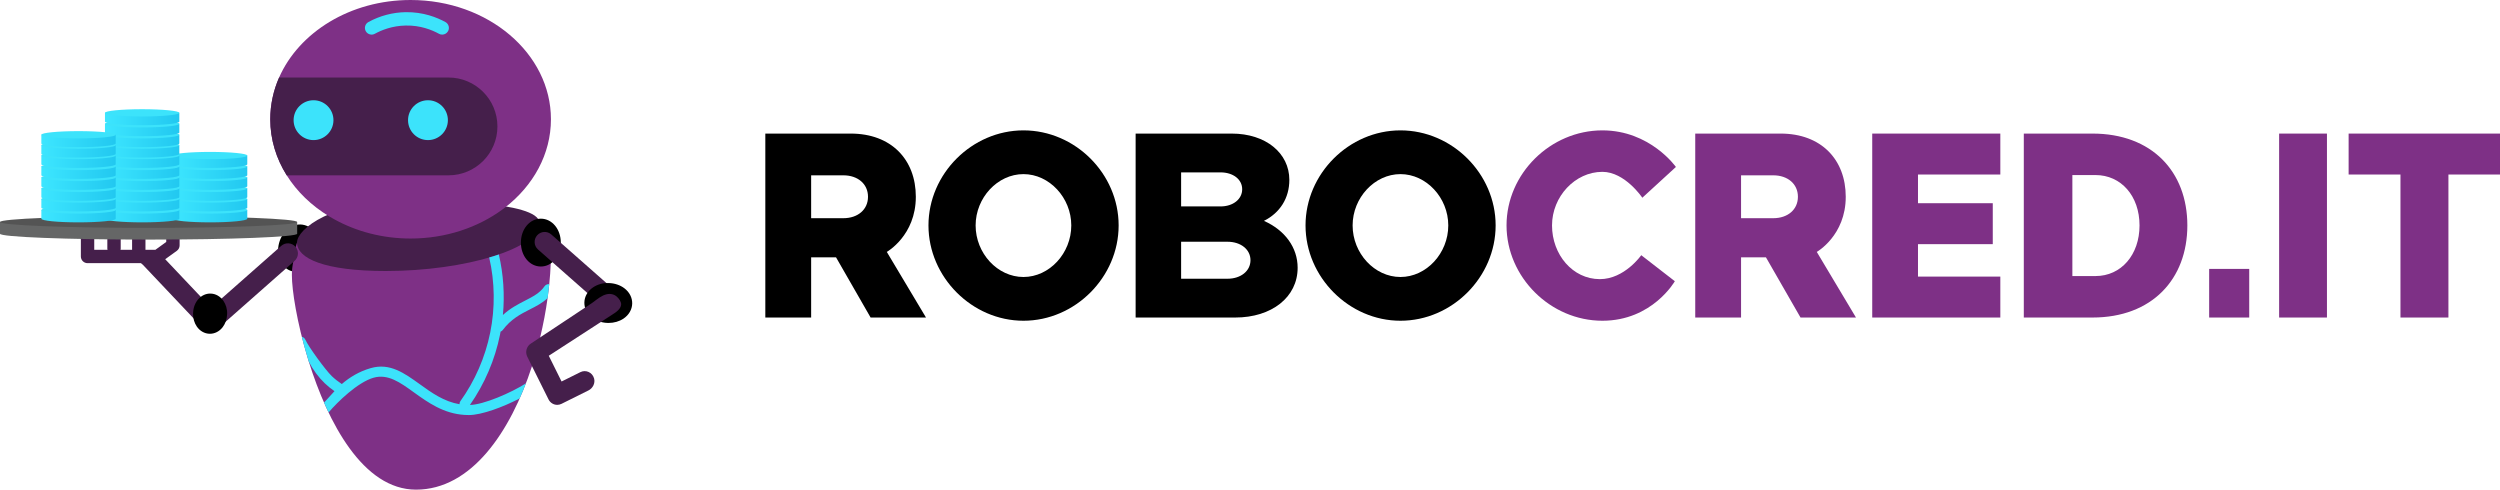 <?xml version="1.0" encoding="utf-8"?>
<!-- Generator: Adobe Illustrator 25.0.0, SVG Export Plug-In . SVG Version: 6.00 Build 0)  -->
<svg version="1.1" xmlns="http://www.w3.org/2000/svg" xmlns:xlink="http://www.w3.org/1999/xlink" x="0px" y="0px"
	 viewBox="0 0 373.744 73.2" style="enable-background:new 0 0 373.744 73.2;" xml:space="preserve">
<style type="text/css">
	.st0{fill:#7E3086;}
	.st1{fill:#451F4B;}
	.st2{fill:#3CE3FB;}
	.st3{fill:#656666;}
	.st4{fill:#545454;}
	.st5{fill:url(#SVGID_1_);}
	.st6{fill:url(#SVGID_2_);}
	.st7{fill:url(#SVGID_3_);}
	.st8{fill:url(#SVGID_4_);}
	.st9{fill:url(#SVGID_5_);}
	.st10{fill:url(#SVGID_6_);}
	.st11{fill:url(#SVGID_7_);}
	.st12{fill:url(#SVGID_8_);}
	.st13{fill:url(#SVGID_9_);}
	.st14{fill:url(#SVGID_10_);}
	.st15{fill:url(#SVGID_11_);}
	.st16{fill:url(#SVGID_12_);}
	.st17{fill:url(#SVGID_13_);}
	.st18{fill:url(#SVGID_14_);}
	.st19{fill:url(#SVGID_15_);}
	.st20{fill:url(#SVGID_16_);}
	.st21{fill:url(#SVGID_17_);}
	.st22{fill:url(#SVGID_18_);}
	.st23{fill:url(#SVGID_19_);}
	.st24{fill:url(#SVGID_20_);}
	.st25{fill:url(#SVGID_21_);}
	.st26{fill:url(#SVGID_22_);}
	.st27{fill:url(#SVGID_23_);}
	.st28{fill:url(#SVGID_24_);}
</style>
<g id="Layer_1">
	<g>
		<path d="M132.574,37.66c0,0,4.34-2.44,4.34-8.24c0-5.57-3.68-9.45-9.73-9.45h-12.77v27.5h6.85v-9h3.72l5.17,9h8.28L132.574,37.66z
			 M126.084,32.62h-4.82v-6.41h4.82c2.15,0,3.68,1.28,3.68,3.21C129.764,31.34,128.234,32.62,126.084,32.62z"/>
		<path class="st0" d="M271.604,37.66c0,0,4.33-2.44,4.33-8.24c0-5.57-3.68-9.45-9.73-9.45h-12.77v27.5h6.85v-9h3.72l5.17,9h8.29
			L271.604,37.66z M265.104,32.62h-4.82v-6.41h4.82c2.15,0,3.68,1.28,3.68,3.21C268.784,31.34,267.254,32.62,265.104,32.62z"/>
		<path d="M153.004,19.49c-7.69,0-14.2,6.48-14.2,14.21s6.51,14.25,14.2,14.25c7.73,0,14.23-6.52,14.23-14.25
			S160.734,19.49,153.004,19.49z M153.004,41.41c-3.87,0-7.15-3.53-7.15-7.71c0-4.14,3.28-7.67,7.15-7.67s7.15,3.53,7.15,7.67
			C160.154,37.88,156.874,41.41,153.004,41.41z"/>
		<path d="M209.364,19.49c-7.69,0-14.19,6.48-14.19,14.21s6.5,14.25,14.19,14.25c7.73,0,14.23-6.52,14.23-14.25
			S217.094,19.49,209.364,19.49z M209.364,41.41c-3.87,0-7.15-3.53-7.15-7.71c0-4.14,3.28-7.67,7.15-7.67
			c3.87,0,7.15,3.53,7.15,7.67C216.514,37.88,213.234,41.41,209.364,41.41z"/>
		<path d="M188.954,33.02c2.4-1.2,3.8-3.4,3.8-6.13c0-4-3.52-6.92-8.61-6.92h-14.37v27.5h14.89c5.45,0,9.33-3.04,9.33-7.44
			C193.994,37.02,192.114,34.42,188.954,33.02z M176.574,25.77h5.89c1.88,0,3.24,1.04,3.24,2.52c0,1.49-1.36,2.57-3.24,2.57h-5.89
			V25.77z M183.504,41.67h-6.93v-5.53h6.93c2,0,3.44,1.16,3.44,2.76C186.944,40.51,185.504,41.67,183.504,41.67z"/>
		<path class="st0" d="M239.174,41.73c-4.07,0-7.15-3.67-7.15-8.03c0-4.32,3.45-8.01,7.53-8.01c3.38,0,5.97,3.87,5.97,3.87l5.02-4.6
			c0,0-3.84-5.47-10.99-5.47c-7.77,0-14.33,6.48-14.33,14.21s6.56,14.25,14.33,14.25c7.47,0,10.83-5.91,10.83-5.91l-5.02-3.89
			C245.364,38.15,242.874,41.73,239.174,41.73z"/>
		<path class="st0" d="M299.044,26.09v-6.12h-19.15v27.5h19.15v-6.12h-12.31V36.5h11.18v-6.12h-11.18v-4.29H299.044z"/>
		<path class="st0" d="M312.824,19.97h-10.27v27.5h10.27c8.87,0,14.18-5.72,14.18-13.77S321.694,19.97,312.824,19.97z
			 M313.274,41.27h-3.46v-15.1h3.46c3.83,0,6.58,3.13,6.58,7.53C319.854,38.1,317.104,41.27,313.274,41.27z"/>
		<path class="st0" d="M340.724,19.97v27.5h7.15v-27.5H340.724z"/>
		<path class="st0" d="M330.264,40.2v7.27h5.99V40.2H330.264z"/>
		<path class="st0" d="M351.114,19.97v6.12h7.75v21.38h7.17V26.09h7.71v-6.12H351.114z"/>
	</g>
	<path d="M43.7,40.566c-1.619-0.422-2.49-2.273-1.984-4.214c0.506-1.94,2.17-3.13,3.789-2.708c1.619,0.422,2.49,2.273,1.984,4.213
		C46.984,39.799,45.319,40.989,43.7,40.566z"/>
	<path class="st0" d="M82.364,37.79c0,0.39-0.01,0.79-0.02,1.2c0,0.13-0.01,0.26-0.01,0.39c-0.04,1-0.11,2.04-0.22,3.1
		c-0.07,0.68-0.15,1.38-0.25,2.08c-0.26,1.92-0.64,3.9-1.11,5.88c-0.35,1.44-0.76,2.88-1.22,4.3c-3.19,9.81-9.05,18.46-17.34,18.46
		c-7.92,0-13.19-10.05-16.03-19.14c0-0.01-0.01-0.02-0.01-0.03c-0.07-0.21-0.13-0.42-0.19-0.63c-1.57-5.21-2.33-10-2.33-12.29
		c0-0.68,0.07-1.32,0.2-1.93c0.12-0.66,0.311-2.341,0.571-2.921c0.04-0.1,0.743-0.25,0.803-0.34c0.61-1.27,0.866-1.239,1.976-2.189
		c0,0,0,0,0.01-0.01c0.6-0.51,1.26-0.97,1.97-1.4c4.11-2.46,9.78-3.47,14.39-3.47c1.1,0,7.03,0.41,11.94,2.18
		c0.34,0.12,0.68,0.25,1.01,0.39c1.12,0.46,2.16,1,3.04,1.63c0.38,0.27,0.73,0.56,1.04,0.86c0.25,0.24,0.48,0.5,0.7,0.77
		C81.964,35.57,82.364,36.61,82.364,37.79z"/>
	<path class="st1" d="M57.681,40.514c-9.191,0-13.277-1.872-13.277-4.255c0-2.029,5.249-6.239,16.298-6.239
		c3.231,0,19.957-0.094,19.957,3.346C80.66,37.11,69.638,40.514,57.681,40.514z"/>
	<path class="st0" d="M82.364,17.83c0,5.23-2.65,9.94-6.87,13.2c-0.12,0.09-0.24,0.18-0.36,0.27c-3.68,2.71-8.49,4.36-13.75,4.36
		c-4.19,0-8.1-1.05-11.38-2.86c-0.29-0.15-0.57-0.31-0.84-0.48c-2.61-1.59-4.78-3.68-6.3-6.11c-1.57-2.5-2.46-5.35-2.46-8.38
		c0-2.19,0.47-4.3,1.32-6.24C44.704,4.82,52.374,0,61.384,0C72.974,0,82.364,7.99,82.364,17.83z"/>
	<path class="st1" d="M74.364,18.9c0,2.02-0.82,3.85-2.14,5.17c-1.33,1.32-3.15,2.14-5.17,2.14h-24.19
		c-1.57-2.5-2.46-5.35-2.46-8.38c0-2.19,0.47-4.3,1.32-6.24h25.33C71.084,11.59,74.364,14.86,74.364,18.9z"/>
	<circle class="st2" cx="46.872" cy="17.965" r="2.979"/>
	<circle class="st2" cx="63.979" cy="17.965" r="2.979"/>
	<path class="st2" d="M66.106,5.174c-0.163,0-0.328-0.04-0.481-0.124c-1.057-0.582-2.779-1.273-4.952-1.232
		c-2.038,0.032-3.646,0.688-4.637,1.232c-0.484,0.267-1.092,0.089-1.358-0.395c-0.266-0.484-0.089-1.092,0.395-1.358
		c1.706-0.938,3.632-1.449,5.57-1.479c2.623-0.041,4.678,0.782,5.947,1.479c0.484,0.266,0.661,0.874,0.395,1.358
		C66.801,4.987,66.459,5.174,66.106,5.174z"/>
	<path class="st2" d="M46.164,54.06c0.62,1.22,1.43,2.32,2.4,3.25c0.45,0.43,0.93,0.82,1.43,1.16c0,0,0.01,0,0.01,0.01
		c-0.18,0.2-0.92,1.01-1.56,1.71c0.22,0.49,0.44,0.99,0.68,1.47c1.34-1.58,4.35-4.51,6.72-5.19c2.15-0.61,3.96,0.69,6.05,2.2
		c2.07,1.49,4.41,3.17,7.57,3.36c0.22,0.01,0.43,0.02,0.64,0.02c1.9,0,5.09-1.19,7.58-2.48c0.33-0.74,0.64-1.49,0.94-2.26
		c-2.21,1.41-6.33,3.2-8.37,3.23c2.19-3.14,3.75-6.77,4.5-10.52c0.03-0.14,0.05-0.29,0.08-0.44c0.13-0.05,0.24-0.13,0.33-0.25
		c1.23-1.63,2.65-2.36,4.02-3.06c0.97-0.49,1.9-0.96,2.68-1.71c0.1-0.7,0.18-1.4,0.25-2.08c-0.26-0.03-0.54,0.08-0.7,0.31
		c-0.69,1.01-1.72,1.54-2.91,2.15c-1.05,0.54-2.21,1.13-3.32,2.15c0.28-3.02,0.08-6.1-0.61-9.05c-0.46,0.16-0.94,0.31-1.44,0.45
		c0.85,3.67,0.9,7.55,0.15,11.24c-0.74,3.67-2.28,7.21-4.47,10.26c-0.09,0.13-0.12,0.29-0.12,0.44c-2.31-0.39-4.15-1.7-5.92-2.98
		c-2.31-1.66-4.49-3.24-7.34-2.42c-1.78,0.51-3.21,1.41-4.33,2.38c-0.01,0-0.01,0-0.01,0c-0.53-0.35-1.04-0.75-1.49-1.18
		c-0.92-0.88-3.42-4.29-3.97-5.47c-0.1-0.22-0.3-0.36-0.51-0.41c0.24,0.99,0.52,2.01,0.84,3.05L46.164,54.06z"/>
	<path class="st1" d="M44.167,36.884c-0.548-0.622-1.496-0.68-2.117-0.133l-10.488,9.255l-6.865-7.254l1.74-1.256
		c0.26-0.188,0.415-0.489,0.415-0.811v-2.298c0-0.553-0.448-1-1-1s-1,0.447-1,1v1.786l-1.621,1.171h-1.485v-2.957
		c0-0.553-0.448-1-1-1s-1,0.447-1,1v2.957h-1.731c0.007-0.055,0.029-0.104,0.029-0.161v-2.667c0-0.624-0.448-1.129-1-1.129
		s-1,0.505-1,1.129v2.667c0,0.057,0.022,0.106,0.029,0.161h-1.986v-2.319c0-0.553-0.448-1-1-1s-1,0.447-1,1v3.319
		c0,0.553,0.448,1,1,1h7.984c0.098,0.07,0.196,0.147,0.288,0.244l9.021,9.532c0.294,0.311,0.691,0.469,1.09,0.469
		c0.353,0,0.707-0.124,0.992-0.375l11.574-10.213C44.656,38.453,44.715,37.505,44.167,36.884z"/>
	<path d="M80.856,39.844c-1.673,0-2.983-1.571-2.983-3.577c0-2.005,1.31-3.576,2.983-3.576s2.983,1.571,2.983,3.576
		C83.839,38.273,82.528,39.844,80.856,39.844z"/>
	<g>
		<path class="st1" d="M92.843,44.241l-10.426-9.191c-0.621-0.548-1.569-0.487-2.117,0.133c-0.548,0.622-0.488,1.569,0.133,2.117
			l8.535,7.524l0,0C88.968,44.823,93.19,44.547,92.843,44.241z"/>
	</g>
	<path d="M90.978,48.28c-0.04,0-0.08,0-0.121-0.002c-2.004-0.055-3.54-1.406-3.495-3.077c0.023-0.881,0.497-1.696,1.297-2.236
		c0.657-0.442,1.484-0.694,2.359-0.649c0.863,0.022,1.688,0.298,2.319,0.775c0.771,0.583,1.199,1.422,1.175,2.302
		c-0.023,0.881-0.497,1.696-1.297,2.236C92.59,48.05,91.8,48.28,90.978,48.28z"/>
	<path d="M28.861,46.926c0-0.034,0-0.067,0.002-0.101c0.047-1.684,1.201-2.974,2.627-2.936c0.752,0.02,1.448,0.417,1.909,1.09
		c0.378,0.552,0.593,1.247,0.554,1.982c-0.019,0.725-0.254,1.418-0.662,1.949c-0.498,0.647-1.214,1.007-1.965,0.988
		c-0.752-0.02-1.448-0.417-1.909-1.09C29.057,48.281,28.861,47.616,28.861,46.926z"/>
	<path class="st1" d="M88.511,45.296l-9.155,6.071c-0.644,0.412-0.874,1.262-0.529,1.955l3.175,6.384
		c0.258,0.519,0.77,0.818,1.302,0.818c0.214,0,0.431-0.048,0.636-0.15l4.032-2.006c0.656-0.326,1.047-1.089,0.838-1.806
		c-0.266-0.912-1.242-1.325-2.04-0.929l-2.816,1.401l-1.914-3.849l9.83-6.372c0.104-0.066,0.994-0.635,0.994-1.321
		c-0.002-0.366-0.278-0.81-0.644-1.138c-0.42-0.377-0.997-0.491-1.54-0.358C89.951,44.177,89.489,44.573,88.511,45.296z"/>
	<path class="st3" d="M0,33.191v1.752c0,0.484,9.945,0.876,22.213,0.876s22.213-0.392,22.213-0.876v-1.752H0z"/>
	<ellipse class="st4" cx="22.213" cy="33.191" rx="22.213" ry="0.876"/>
</g>
<g id="Layer_2_copy">
	<linearGradient id="SVGID_1_" gradientUnits="userSpaceOnUse" x1="25.851" y1="32.315" x2="36.967" y2="32.315">
		<stop  offset="4.102398e-07" style="stop-color:#3DE6FF"/>
		<stop  offset="1" style="stop-color:#22C8F0"/>
	</linearGradient>
	<path class="st5" d="M25.851,31.39v1.309c0,0.3,2.488,0.543,5.558,0.543c3.07,0,5.558-0.243,5.558-0.543V31.39H25.851z"/>
	<ellipse class="st2" cx="31.409" cy="31.39" rx="5.558" ry="0.543"/>
	<linearGradient id="SVGID_2_" gradientUnits="userSpaceOnUse" x1="25.851" y1="30.677" x2="36.967" y2="30.677">
		<stop  offset="4.102398e-07" style="stop-color:#3DE6FF"/>
		<stop  offset="1" style="stop-color:#22C8F0"/>
	</linearGradient>
	<path class="st6" d="M25.851,29.751v1.309c0,0.3,2.488,0.543,5.558,0.543c3.07,0,5.558-0.243,5.558-0.543v-1.309H25.851z"/>
	<ellipse class="st2" cx="31.409" cy="29.751" rx="5.558" ry="0.543"/>
	<linearGradient id="SVGID_3_" gradientUnits="userSpaceOnUse" x1="25.851" y1="29.094" x2="36.967" y2="29.094">
		<stop  offset="4.102398e-07" style="stop-color:#3DE6FF"/>
		<stop  offset="1" style="stop-color:#22C8F0"/>
	</linearGradient>
	<path class="st7" d="M25.851,28.169v1.309c0,0.3,2.488,0.543,5.558,0.543c3.07,0,5.558-0.243,5.558-0.543v-1.309H25.851z"/>
	<ellipse class="st2" cx="31.409" cy="28.169" rx="5.558" ry="0.543"/>
	<linearGradient id="SVGID_4_" gradientUnits="userSpaceOnUse" x1="25.851" y1="27.456" x2="36.967" y2="27.456">
		<stop  offset="4.102398e-07" style="stop-color:#3DE6FF"/>
		<stop  offset="1" style="stop-color:#22C8F0"/>
	</linearGradient>
	<path class="st8" d="M25.851,26.53v1.309c0,0.3,2.488,0.543,5.558,0.543c3.07,0,5.558-0.243,5.558-0.543V26.53H25.851z"/>
	<ellipse class="st2" cx="31.409" cy="26.53" rx="5.558" ry="0.543"/>
	<linearGradient id="SVGID_5_" gradientUnits="userSpaceOnUse" x1="25.851" y1="25.817" x2="36.967" y2="25.817">
		<stop  offset="4.102398e-07" style="stop-color:#3DE6FF"/>
		<stop  offset="1" style="stop-color:#22C8F0"/>
	</linearGradient>
	<path class="st9" d="M25.851,24.892V26.2c0,0.3,2.488,0.543,5.558,0.543c3.07,0,5.558-0.243,5.558-0.543v-1.309H25.851z"/>
	<ellipse class="st2" cx="31.409" cy="24.892" rx="5.558" ry="0.543"/>
	<linearGradient id="SVGID_6_" gradientUnits="userSpaceOnUse" x1="25.851" y1="24.178" x2="36.967" y2="24.178">
		<stop  offset="4.102398e-07" style="stop-color:#3DE6FF"/>
		<stop  offset="1" style="stop-color:#22C8F0"/>
	</linearGradient>
	<path class="st10" d="M25.851,23.253v1.309c0,0.3,2.488,0.543,5.558,0.543c3.07,0,5.558-0.243,5.558-0.543v-1.309H25.851z"/>
	<ellipse class="st2" cx="31.409" cy="23.253" rx="5.558" ry="0.543"/>
</g>
<g id="Layer_2">
	<linearGradient id="SVGID_7_" gradientUnits="userSpaceOnUse" x1="15.692" y1="32.315" x2="26.808" y2="32.315">
		<stop  offset="4.102398e-07" style="stop-color:#3DE6FF"/>
		<stop  offset="1" style="stop-color:#22C8F0"/>
	</linearGradient>
	<path class="st11" d="M15.692,31.39v1.309c0,0.3,2.488,0.543,5.558,0.543c3.07,0,5.558-0.243,5.558-0.543V31.39H15.692z"/>
	<ellipse class="st2" cx="21.25" cy="31.39" rx="5.558" ry="0.543"/>
	<linearGradient id="SVGID_8_" gradientUnits="userSpaceOnUse" x1="15.692" y1="30.677" x2="26.808" y2="30.677">
		<stop  offset="4.102398e-07" style="stop-color:#3DE6FF"/>
		<stop  offset="1" style="stop-color:#22C8F0"/>
	</linearGradient>
	<path class="st12" d="M15.692,29.751v1.309c0,0.3,2.488,0.543,5.558,0.543c3.07,0,5.558-0.243,5.558-0.543v-1.309H15.692z"/>
	<ellipse class="st2" cx="21.25" cy="29.751" rx="5.558" ry="0.543"/>
	<linearGradient id="SVGID_9_" gradientUnits="userSpaceOnUse" x1="15.692" y1="29.094" x2="26.808" y2="29.094">
		<stop  offset="4.102398e-07" style="stop-color:#3DE6FF"/>
		<stop  offset="1" style="stop-color:#22C8F0"/>
	</linearGradient>
	<path class="st13" d="M15.692,28.169v1.309c0,0.3,2.488,0.543,5.558,0.543c3.07,0,5.558-0.243,5.558-0.543v-1.309H15.692z"/>
	<ellipse class="st2" cx="21.25" cy="28.169" rx="5.558" ry="0.543"/>
	<linearGradient id="SVGID_10_" gradientUnits="userSpaceOnUse" x1="15.692" y1="27.456" x2="26.808" y2="27.456">
		<stop  offset="4.102398e-07" style="stop-color:#3DE6FF"/>
		<stop  offset="1" style="stop-color:#22C8F0"/>
	</linearGradient>
	<path class="st14" d="M15.692,26.53v1.309c0,0.3,2.488,0.543,5.558,0.543c3.07,0,5.558-0.243,5.558-0.543V26.53H15.692z"/>
	<ellipse class="st2" cx="21.25" cy="26.53" rx="5.558" ry="0.543"/>
	<linearGradient id="SVGID_11_" gradientUnits="userSpaceOnUse" x1="15.692" y1="25.817" x2="26.808" y2="25.817">
		<stop  offset="4.102398e-07" style="stop-color:#3DE6FF"/>
		<stop  offset="1" style="stop-color:#22C8F0"/>
	</linearGradient>
	<path class="st15" d="M15.692,24.892V26.2c0,0.3,2.488,0.543,5.558,0.543c3.07,0,5.558-0.243,5.558-0.543v-1.309H15.692z"/>
	<ellipse class="st2" cx="21.25" cy="24.892" rx="5.558" ry="0.543"/>
	<linearGradient id="SVGID_12_" gradientUnits="userSpaceOnUse" x1="15.692" y1="24.178" x2="26.808" y2="24.178">
		<stop  offset="4.102398e-07" style="stop-color:#3DE6FF"/>
		<stop  offset="1" style="stop-color:#22C8F0"/>
	</linearGradient>
	<path class="st16" d="M15.692,23.253v1.309c0,0.3,2.488,0.543,5.558,0.543c3.07,0,5.558-0.243,5.558-0.543v-1.309H15.692z"/>
	<ellipse class="st2" cx="21.25" cy="23.253" rx="5.558" ry="0.543"/>
	<linearGradient id="SVGID_13_" gradientUnits="userSpaceOnUse" x1="15.692" y1="22.625" x2="26.808" y2="22.625">
		<stop  offset="4.102398e-07" style="stop-color:#3DE6FF"/>
		<stop  offset="1" style="stop-color:#22C8F0"/>
	</linearGradient>
	<path class="st17" d="M15.692,21.7v1.309c0,0.3,2.488,0.543,5.558,0.543c3.07,0,5.558-0.243,5.558-0.543V21.7H15.692z"/>
	<ellipse class="st2" cx="21.25" cy="21.7" rx="5.558" ry="0.543"/>
	<linearGradient id="SVGID_14_" gradientUnits="userSpaceOnUse" x1="15.692" y1="21.072" x2="26.808" y2="21.072">
		<stop  offset="4.102398e-07" style="stop-color:#3DE6FF"/>
		<stop  offset="1" style="stop-color:#22C8F0"/>
	</linearGradient>
	<path class="st18" d="M15.692,20.146v1.309c0,0.3,2.488,0.543,5.558,0.543c3.07,0,5.558-0.243,5.558-0.543v-1.309H15.692z"/>
	<ellipse class="st2" cx="21.25" cy="20.146" rx="5.558" ry="0.543"/>
	<linearGradient id="SVGID_15_" gradientUnits="userSpaceOnUse" x1="15.692" y1="19.433" x2="26.808" y2="19.433">
		<stop  offset="4.102398e-07" style="stop-color:#3DE6FF"/>
		<stop  offset="1" style="stop-color:#22C8F0"/>
	</linearGradient>
	<path class="st19" d="M15.692,18.508v1.309c0,0.3,2.488,0.543,5.558,0.543c3.07,0,5.558-0.243,5.558-0.543v-1.309H15.692z"/>
	<ellipse class="st2" cx="21.25" cy="18.508" rx="5.558" ry="0.543"/>
	<linearGradient id="SVGID_16_" gradientUnits="userSpaceOnUse" x1="15.692" y1="17.795" x2="26.808" y2="17.795">
		<stop  offset="4.102398e-07" style="stop-color:#3DE6FF"/>
		<stop  offset="1" style="stop-color:#22C8F0"/>
	</linearGradient>
	<path class="st20" d="M15.692,16.869v1.309c0,0.3,2.488,0.543,5.558,0.543c3.07,0,5.558-0.243,5.558-0.543v-1.309H15.692z"/>
	<ellipse class="st2" cx="21.25" cy="16.869" rx="5.558" ry="0.543"/>
</g>
<g id="Layer_2_copy_2">
	<linearGradient id="SVGID_17_" gradientUnits="userSpaceOnUse" x1="6.182" y1="32.315" x2="17.298" y2="32.315">
		<stop  offset="4.102398e-07" style="stop-color:#3DE6FF"/>
		<stop  offset="1" style="stop-color:#22C8F0"/>
	</linearGradient>
	<path class="st21" d="M6.182,31.39v1.309c0,0.3,2.488,0.543,5.558,0.543c3.07,0,5.558-0.243,5.558-0.543V31.39H6.182z"/>
	<ellipse class="st2" cx="11.74" cy="31.39" rx="5.558" ry="0.543"/>
	<linearGradient id="SVGID_18_" gradientUnits="userSpaceOnUse" x1="6.182" y1="30.677" x2="17.298" y2="30.677">
		<stop  offset="4.102398e-07" style="stop-color:#3DE6FF"/>
		<stop  offset="1" style="stop-color:#22C8F0"/>
	</linearGradient>
	<path class="st22" d="M6.182,29.751v1.309c0,0.3,2.488,0.543,5.558,0.543c3.07,0,5.558-0.243,5.558-0.543v-1.309H6.182z"/>
	<ellipse class="st2" cx="11.74" cy="29.751" rx="5.558" ry="0.543"/>
	<linearGradient id="SVGID_19_" gradientUnits="userSpaceOnUse" x1="6.182" y1="29.094" x2="17.298" y2="29.094">
		<stop  offset="4.102398e-07" style="stop-color:#3DE6FF"/>
		<stop  offset="1" style="stop-color:#22C8F0"/>
	</linearGradient>
	<path class="st23" d="M6.182,28.169v1.309c0,0.3,2.488,0.543,5.558,0.543c3.07,0,5.558-0.243,5.558-0.543v-1.309H6.182z"/>
	<ellipse class="st2" cx="11.74" cy="28.169" rx="5.558" ry="0.543"/>
	<linearGradient id="SVGID_20_" gradientUnits="userSpaceOnUse" x1="6.182" y1="27.456" x2="17.298" y2="27.456">
		<stop  offset="4.102398e-07" style="stop-color:#3DE6FF"/>
		<stop  offset="1" style="stop-color:#22C8F0"/>
	</linearGradient>
	<path class="st24" d="M6.182,26.53v1.309c0,0.3,2.488,0.543,5.558,0.543c3.07,0,5.558-0.243,5.558-0.543V26.53H6.182z"/>
	<ellipse class="st2" cx="11.74" cy="26.53" rx="5.558" ry="0.543"/>
	<linearGradient id="SVGID_21_" gradientUnits="userSpaceOnUse" x1="6.182" y1="25.817" x2="17.298" y2="25.817">
		<stop  offset="4.102398e-07" style="stop-color:#3DE6FF"/>
		<stop  offset="1" style="stop-color:#22C8F0"/>
	</linearGradient>
	<path class="st25" d="M6.182,24.892V26.2c0,0.3,2.488,0.543,5.558,0.543c3.07,0,5.558-0.243,5.558-0.543v-1.309H6.182z"/>
	<ellipse class="st2" cx="11.74" cy="24.892" rx="5.558" ry="0.543"/>
	<linearGradient id="SVGID_22_" gradientUnits="userSpaceOnUse" x1="6.182" y1="24.178" x2="17.298" y2="24.178">
		<stop  offset="4.102398e-07" style="stop-color:#3DE6FF"/>
		<stop  offset="1" style="stop-color:#22C8F0"/>
	</linearGradient>
	<path class="st26" d="M6.182,23.253v1.309c0,0.3,2.488,0.543,5.558,0.543c3.07,0,5.558-0.243,5.558-0.543v-1.309H6.182z"/>
	<ellipse class="st2" cx="11.74" cy="23.253" rx="5.558" ry="0.543"/>
	<linearGradient id="SVGID_23_" gradientUnits="userSpaceOnUse" x1="6.182" y1="22.625" x2="17.298" y2="22.625">
		<stop  offset="4.102398e-07" style="stop-color:#3DE6FF"/>
		<stop  offset="1" style="stop-color:#22C8F0"/>
	</linearGradient>
	<path class="st27" d="M6.182,21.7v1.309c0,0.3,2.488,0.543,5.558,0.543c3.07,0,5.558-0.243,5.558-0.543V21.7H6.182z"/>
	<ellipse class="st2" cx="11.74" cy="21.7" rx="5.558" ry="0.543"/>
	<linearGradient id="SVGID_24_" gradientUnits="userSpaceOnUse" x1="6.182" y1="21.072" x2="17.298" y2="21.072">
		<stop  offset="4.102398e-07" style="stop-color:#3DE6FF"/>
		<stop  offset="1" style="stop-color:#22C8F0"/>
	</linearGradient>
	<path class="st28" d="M6.182,20.146v1.309c0,0.3,2.488,0.543,5.558,0.543c3.07,0,5.558-0.243,5.558-0.543v-1.309H6.182z"/>
	<ellipse class="st2" cx="11.74" cy="20.146" rx="5.558" ry="0.543"/>
</g>
</svg>
